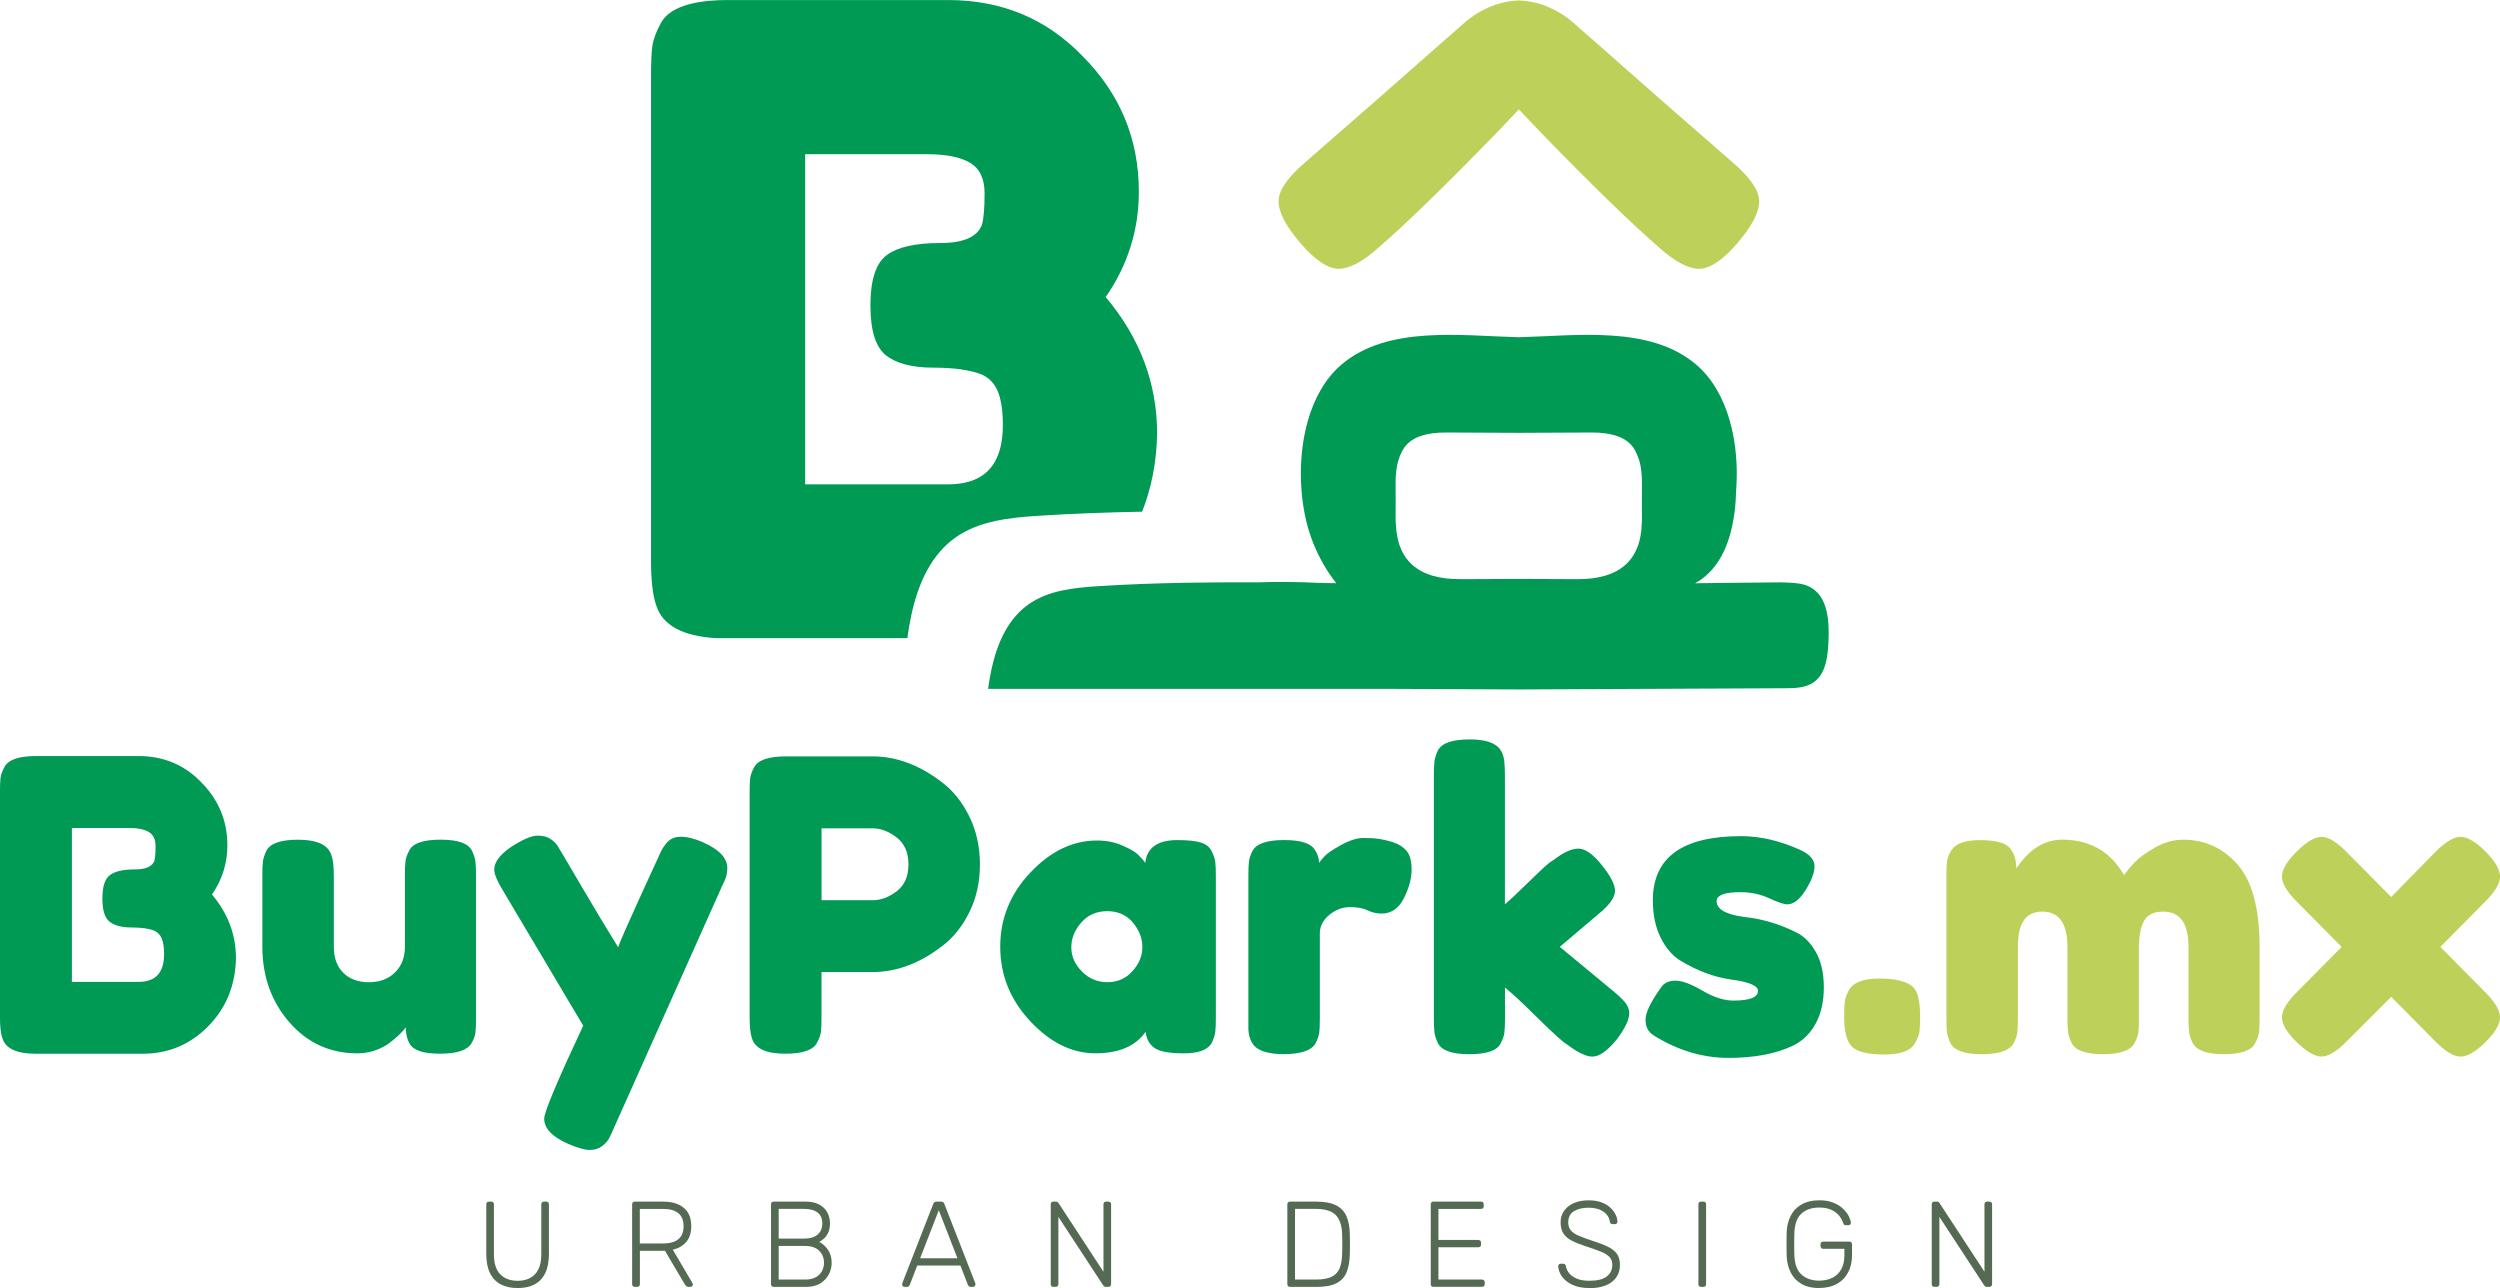 <?xml version="1.0" encoding="UTF-8"?>
<svg id="Capa_2" data-name="Capa 2" xmlns="http://www.w3.org/2000/svg" viewBox="0 0 664.84 342.54">
  <defs>
    <style>
      .cls-1 {
        fill: #009a55;
      }

      .cls-2 {
        fill: #bdd15a;
      }

      .cls-3 {
        fill: #546a52;
      }
    </style>
  </defs>
  <g id="Capa_1-2" data-name="Capa 1">
    <g>
      <g>
        <path class="cls-1" d="m56.38,237.89c4.25,5.04,6.37,10.69,6.37,16.96-.15,7.2-2.61,13.23-7.4,18.09-4.79,4.86-10.6,7.29-17.44,7.29H9.5c-5.04,0-7.99-1.37-8.86-4.1-.43-1.22-.65-3.1-.65-5.62v-59.94c0-1.73.05-2.99.16-3.78.11-.79.45-1.73,1.03-2.81,1.01-1.94,3.82-2.92,8.42-2.92h27.22c6.62,0,12.17,2.3,16.63,6.91,4.68,4.68,7.02,10.3,7.02,16.85,0,4.75-1.37,9.11-4.1,13.07Zm-12.74,15.88c0-1.73-.2-3.1-.59-4.1-.4-1.01-1.06-1.73-2-2.16-1.44-.58-3.46-.86-6.05-.86s-4.54-.5-5.83-1.51c-1.3-1.01-1.94-3.08-1.94-6.21s.66-5.2,2-6.21c1.33-1.01,3.54-1.51,6.64-1.51,2.88,0,4.61-.76,5.18-2.27.22-.79.32-2.09.32-3.89s-.59-3.06-1.78-3.78c-1.19-.72-2.97-1.08-5.35-1.08h-15.12v40.93h17.71c4.54,0,6.8-2.45,6.8-7.34Z"/>
        <path class="cls-1" d="m95.04,280.12c-7.27,0-13.3-2.76-18.09-8.26-4.79-5.51-7.18-12.22-7.18-20.14v-18.9c0-1.73.05-2.99.16-3.78.11-.79.41-1.73.92-2.81,1.01-1.94,3.82-2.92,8.42-2.92,5.04,0,7.99,1.37,8.86,4.1.43,1.15.65,2.99.65,5.51v18.9c0,2.95.85,5.26,2.54,6.91,1.69,1.66,3.96,2.48,6.8,2.48s5.15-.86,6.91-2.59c1.76-1.73,2.65-4,2.65-6.8v-19.12c0-1.66.05-2.9.16-3.73.11-.83.45-1.78,1.03-2.86.93-1.87,3.71-2.81,8.32-2.81s7.31.97,8.32,2.92c.5,1.08.81,2.04.92,2.86.11.83.16,2.07.16,3.73v38.23c0,1.58-.05,2.79-.16,3.62-.11.83-.45,1.75-1.03,2.75-1.08,1.87-3.85,2.81-8.32,2.81s-7.09-.86-8.1-2.59c-.72-1.22-1.08-2.7-1.08-4.43-.29.5-.94,1.22-1.94,2.16-1.01.94-1.98,1.73-2.92,2.38-2.45,1.58-5.11,2.38-7.99,2.38Z"/>
        <path class="cls-1" d="m187.05,224.06c4.25,1.87,6.37,4.14,6.37,6.8,0,1.29-.29,2.52-.86,3.67-.58,1.15-.86,1.77-.86,1.84l-28.3,63.29c-.58,1.37-1.06,2.41-1.46,3.13-.4.72-1.03,1.4-1.89,2.05-.86.65-1.94.97-3.24.97s-3.21-.54-5.72-1.62c-4.25-1.87-6.37-4.1-6.37-6.7,0-1.73,3.46-9.97,10.37-24.73l-21.49-36.18c-1.44-2.38-2.16-4.14-2.16-5.29,0-2.3,1.94-4.61,5.83-6.91,2.45-1.44,4.36-2.16,5.72-2.16s2.48.29,3.35.86c.86.58,1.49,1.17,1.89,1.78.39.61,2.38,3.96,5.94,10.04,3.56,6.08,6.97,11.76,10.21,17.01.36-1.15,2.3-5.6,5.83-13.34,3.53-7.74,5.42-11.86,5.67-12.37.25-.5.67-1.11,1.24-1.84.93-1.22,2.25-1.84,3.94-1.84s3.69.5,5.99,1.51Z"/>
        <path class="cls-1" d="m257.79,217.15c1.87,3.82,2.81,8.07,2.81,12.74s-.94,8.91-2.81,12.69c-1.87,3.78-4.28,6.79-7.24,9.02-5.98,4.61-12.17,6.91-18.58,6.91h-13.5v12.2c0,1.66-.05,2.9-.16,3.73-.11.83-.45,1.78-1.03,2.86-1.01,1.94-3.82,2.92-8.42,2.92-5.04,0-7.99-1.33-8.86-4-.43-1.22-.65-3.09-.65-5.62v-59.94c0-1.66.05-2.9.16-3.73.11-.83.45-1.78,1.03-2.86,1.01-1.94,3.82-2.92,8.42-2.92h23.11c6.33,0,12.49,2.31,18.47,6.91,2.95,2.23,5.36,5.26,7.24,9.07Zm-19.33,19.87c2.09-1.58,3.13-3.96,3.13-7.13s-1.04-5.56-3.13-7.18c-2.09-1.62-4.25-2.43-6.48-2.43h-13.5v19.12h13.61c2.16,0,4.28-.79,6.37-2.38Z"/>
        <path class="cls-1" d="m304.56,229.46c.43-4.03,3.28-6.05,8.53-6.05,2.81,0,4.9.22,6.26.65,1.37.43,2.32,1.19,2.86,2.27.54,1.08.86,2.03.97,2.86s.16,2.07.16,3.73v37.8c0,1.66-.05,2.9-.16,3.73s-.41,1.78-.92,2.86c-1.01,1.87-3.47,2.81-7.4,2.81s-6.55-.49-7.88-1.46c-1.33-.97-2.11-2.39-2.32-4.27-2.66,3.82-7.11,5.72-13.34,5.72s-12.01-2.84-17.33-8.53c-5.33-5.69-7.99-12.29-7.99-19.82s2.68-14.11,8.05-19.76c5.36-5.65,11.25-8.48,17.66-8.48,2.45,0,4.68.43,6.7,1.3,2.01.86,3.42,1.67,4.21,2.43.79.76,1.44,1.49,1.94,2.21Zm-19.66,22.46c0,2.38.93,4.52,2.81,6.42,1.87,1.91,4.14,2.86,6.8,2.86s4.88-.97,6.64-2.92c1.76-1.94,2.65-4.09,2.65-6.42s-.85-4.52-2.54-6.53c-1.69-2.01-3.96-3.02-6.8-3.02s-5.15,1.01-6.91,3.02c-1.77,2.02-2.65,4.21-2.65,6.59Z"/>
        <path class="cls-1" d="m370.65,224.06c1.37.43,2.5,1.17,3.4,2.21.9,1.04,1.35,2.72,1.35,5.02s-.69,4.83-2.05,7.56c-1.37,2.74-3.35,4.1-5.94,4.1-1.3,0-2.54-.29-3.73-.86-1.19-.58-2.75-.86-4.7-.86s-3.76.69-5.45,2.05c-1.69,1.37-2.54,3.02-2.54,4.97v22.68c0,1.66-.05,2.9-.16,3.73-.11.83-.45,1.78-1.03,2.86-1.08,1.87-3.89,2.81-8.42,2.81-3.46,0-5.94-.61-7.45-1.84-1.15-1.01-1.8-2.56-1.94-4.65v-41.04c0-1.66.05-2.9.16-3.73.11-.83.41-1.74.92-2.75,1.01-1.94,3.82-2.92,8.42-2.92,4.32,0,7.02.83,8.1,2.48.79,1.15,1.19,2.34,1.19,3.56.36-.5.88-1.11,1.57-1.84.68-.72,2.14-1.69,4.37-2.92,2.23-1.22,4.19-1.84,5.89-1.84s3.11.09,4.27.27c1.15.18,2.41.49,3.78.92Z"/>
        <path class="cls-1" d="m414.82,251.82l14.36,11.88c1.8,1.51,2.93,2.66,3.4,3.46.47.79.7,1.55.7,2.27,0,1.73-1.12,4.07-3.35,7.02-2.45,3.02-4.61,4.54-6.48,4.54-1.58,0-3.78-1.04-6.59-3.13l-1.08-.76c-1.66-1.37-4.21-3.76-7.67-7.18-3.46-3.42-6.08-5.85-7.88-7.29v8.32c0,1.66-.05,2.9-.16,3.73-.11.83-.45,1.78-1.03,2.86-.94,1.87-3.71,2.81-8.32,2.81s-7.31-.97-8.32-2.92c-.5-1.08-.81-2.03-.92-2.86-.11-.83-.16-2.07-.16-3.73v-64.69c0-1.66.05-2.9.16-3.73.11-.83.41-1.78.92-2.86,1.01-1.94,3.82-2.92,8.42-2.92,3.46,0,5.9.61,7.34,1.84,1.22,1.01,1.87,2.59,1.94,4.75.07.65.11,1.66.11,3.02v34.23c1.29-1.08,3.26-2.92,5.89-5.51,2.63-2.59,4.59-4.43,5.89-5.51l1.3-.86c2.52-1.94,4.68-2.92,6.48-2.92s3.87,1.46,6.21,4.37c2.34,2.92,3.51,5.2,3.51,6.86s-1.33,3.6-4,5.83l-10.69,9.07Z"/>
        <path class="cls-1" d="m439.66,275.26c-1.37-.86-2.05-2.23-2.05-4.1s1.37-4.72,4.1-8.53c.79-1.22,2.07-1.84,3.83-1.84s4.16.88,7.18,2.65c3.02,1.77,5.76,2.65,8.21,2.65,4.39,0,6.59-.86,6.59-2.59,0-1.37-2.41-2.38-7.24-3.02-4.54-.65-9.04-2.34-13.5-5.08-2.09-1.3-3.82-3.33-5.18-6.1-1.37-2.77-2.05-6.06-2.05-9.88,0-11.38,7.81-17.06,23.44-17.06,5.11,0,10.37,1.22,15.77,3.67,2.52,1.15,3.78,2.59,3.78,4.32s-.79,3.85-2.38,6.37c-1.58,2.52-3.21,3.78-4.86,3.78-.86,0-2.47-.54-4.81-1.62-2.34-1.08-4.88-1.62-7.61-1.62-4.25,0-6.37.79-6.37,2.38,0,2.16,2.45,3.56,7.34,4.21,4.75.5,9.36,1.87,13.82,4.1,2.09,1.01,3.83,2.75,5.24,5.24,1.4,2.48,2.11,5.6,2.11,9.34s-.7,6.93-2.11,9.56c-1.4,2.63-3.37,4.59-5.89,5.89-4.61,2.23-10.39,3.35-17.33,3.35s-13.63-2.02-20.03-6.05Z"/>
        <path class="cls-2" d="m508.78,262.51c1.22,1.22,1.84,3.74,1.84,7.56v.43c0,1.73-.05,3.01-.16,3.83-.11.83-.49,1.82-1.13,2.97-1.08,2.09-3.8,3.13-8.15,3.13s-7.24-.68-8.64-2.05c-1.4-1.37-2.11-3.96-2.11-7.78v-.43c0-1.66.05-2.92.16-3.78s.45-1.84,1.03-2.92c1.08-2.16,3.8-3.24,8.15-3.24s7.36.76,9.02,2.27Z"/>
        <path class="cls-2" d="m536.21,230.97c3.38-5.11,7.45-7.67,12.21-7.67,7.34,0,12.81,3.13,16.42,9.4.79-1.08,1.74-2.21,2.86-3.4,1.12-1.19,2.9-2.48,5.35-3.89,2.45-1.4,4.97-2.1,7.56-2.1,5.76,0,10.58,2.21,14.47,6.64s5.83,11.76,5.83,21.98v18.9c0,1.66-.05,2.9-.16,3.73s-.45,1.78-1.03,2.86c-.94,1.94-3.71,2.92-8.32,2.92s-7.31-1.01-8.32-3.02c-.5-1.08-.81-2.03-.92-2.86-.11-.83-.16-2.07-.16-3.73v-18.9c0-6.26-2.23-9.4-6.7-9.4-2.52,0-4.23.83-5.13,2.48-.9,1.66-1.35,4-1.35,7.02v18.9c0,1.73-.05,2.99-.16,3.78-.11.79-.45,1.73-1.03,2.81-1.01,1.94-3.82,2.92-8.42,2.92s-7.31-1.01-8.32-3.02c-.5-1.08-.81-2.03-.92-2.86-.11-.83-.16-2.07-.16-3.73v-18.9c0-6.26-2.23-9.4-6.7-9.4s-6.48,3.13-6.48,9.4v19.12c0,1.66-.05,2.9-.16,3.73-.11.83-.45,1.78-1.03,2.86-1.08,1.87-3.89,2.81-8.42,2.81s-7.31-.97-8.32-2.92c-.5-1.08-.81-2.01-.92-2.81-.11-.79-.16-2.05-.16-3.78v-38.02c0-1.66.05-2.9.16-3.73.11-.83.45-1.74,1.03-2.75,1.08-1.94,3.64-2.92,7.67-2.92s6.66.65,7.88,1.94c1.22,1.3,1.84,3.17,1.84,5.62Z"/>
        <path class="cls-2" d="m648.97,251.82l11.99,12.1c2.59,2.59,3.89,4.81,3.89,6.64s-1.3,4.03-3.89,6.59c-2.59,2.56-4.79,3.83-6.59,3.83s-4-1.29-6.59-3.89l-11.88-11.99-11.99,11.99c-2.59,2.59-4.77,3.89-6.53,3.89s-3.96-1.28-6.59-3.83c-2.63-2.55-3.94-4.75-3.94-6.59s1.3-4.05,3.89-6.64l11.99-12.1-11.99-12.1c-2.59-2.59-3.89-4.81-3.89-6.64s1.31-4.05,3.94-6.64c2.63-2.59,4.82-3.89,6.59-3.89s3.94,1.29,6.53,3.89l11.99,12.1,11.88-12.1c2.59-2.59,4.79-3.89,6.59-3.89s4,1.29,6.59,3.89,3.89,4.81,3.89,6.64-1.3,4.05-3.89,6.64l-11.99,12.1Z"/>
      </g>
      <g>
        <path class="cls-3" d="m137.68,342.54c-1.75,0-3.25-.32-4.49-.97-1.24-.65-2.2-1.64-2.87-2.98s-1-3.06-1-5.15v-13.15c0-.24.07-.42.19-.55s.3-.19.52-.19h.58c.24,0,.42.06.55.19.13.13.19.31.19.55v13.25c0,2.42.57,4.2,1.7,5.35s2.67,1.72,4.62,1.72,3.45-.57,4.58-1.72,1.7-2.93,1.7-5.35v-13.25c0-.24.07-.42.21-.55.14-.13.32-.19.53-.19h.58c.22,0,.39.06.52.19s.19.31.19.55v13.15c0,2.09-.33,3.81-.99,5.15-.66,1.34-1.6,2.33-2.84,2.98-1.23.65-2.73.97-4.5.97Z"/>
        <path class="cls-3" d="m168.82,342.22c-.22,0-.39-.06-.52-.19-.13-.13-.19-.3-.19-.52v-21.22c0-.24.06-.42.19-.55.13-.13.3-.19.52-.19h7.55c2.27,0,4.08.54,5.43,1.62,1.35,1.08,2.03,2.72,2.03,4.92,0,1.73-.43,3.11-1.3,4.15-.86,1.04-2.06,1.74-3.6,2.11l5.22,8.88c.06.13.1.25.1.36,0,.17-.06.32-.19.45-.13.13-.28.19-.45.19h-.39c-.35,0-.6-.09-.78-.28s-.32-.38-.45-.6l-5.15-8.72h-6.67v8.88c0,.22-.07.39-.19.52s-.31.19-.55.19h-.58Zm1.33-11.53h6.06c1.88,0,3.28-.38,4.2-1.15.92-.77,1.38-1.92,1.38-3.45s-.46-2.68-1.38-3.45c-.92-.77-2.32-1.15-4.2-1.15h-6.06v9.2Z"/>
        <path class="cls-3" d="m205.75,342.22c-.22,0-.39-.06-.52-.19-.13-.13-.19-.3-.19-.52v-21.22c0-.24.06-.42.19-.55.13-.13.3-.19.52-.19h8.46c1.51,0,2.75.27,3.71.81.96.54,1.67,1.25,2.12,2.12s.68,1.83.68,2.87c0,.93-.15,1.72-.44,2.38s-.66,1.19-1.1,1.6c-.44.41-.88.72-1.31.94.86.43,1.63,1.12,2.3,2.07s1,2.11,1,3.47c0,1.08-.25,2.11-.76,3.09-.51.98-1.26,1.78-2.27,2.4-1,.62-2.24.92-3.71.92h-8.68Zm1.33-12.83h6.71c1.6,0,2.81-.36,3.64-1.07.83-.71,1.25-1.71,1.25-2.98s-.42-2.24-1.25-2.88c-.83-.65-2.05-.97-3.64-.97h-6.71v7.91Zm0,10.89h7.03c1.6,0,2.84-.42,3.71-1.26s1.31-1.91,1.31-3.21-.44-2.39-1.31-3.22-2.11-1.25-3.71-1.25h-7.03v8.94Z"/>
        <path class="cls-3" d="m240.55,342.22c-.17,0-.32-.06-.45-.19-.13-.13-.19-.28-.19-.45,0-.11.02-.23.06-.36l8.2-21.03c.09-.22.2-.38.34-.48s.34-.16.6-.16h1.1c.26,0,.46.05.6.16.14.11.25.27.34.48l8.2,21.03c.04.13.06.25.06.36,0,.17-.06.32-.19.45-.13.13-.28.19-.45.19h-.65c-.22,0-.38-.06-.48-.18-.11-.12-.18-.22-.23-.31l-2.01-5.18h-11.47l-2.01,5.18c-.02.09-.09.19-.21.31-.12.12-.29.18-.5.18h-.65Zm4.15-7.61h9.92l-4.96-12.76-4.96,12.76Z"/>
        <path class="cls-3" d="m280.14,342.22c-.22,0-.39-.06-.52-.19-.13-.13-.19-.3-.19-.52v-21.22c0-.24.06-.42.19-.55.13-.13.3-.19.52-.19h.68c.22,0,.38.05.49.16s.17.18.19.23l11.95,18.27v-17.92c0-.24.07-.42.19-.55s.3-.19.52-.19h.58c.24,0,.42.06.55.19.13.13.19.31.19.55v21.19c0,.22-.06.39-.19.53-.13.14-.3.21-.52.21h-.71c-.22,0-.37-.05-.47-.16-.1-.11-.17-.18-.21-.23l-11.92-18.21v17.88c0,.22-.07.39-.19.52s-.31.19-.55.19h-.58Z"/>
        <path class="cls-3" d="m343.06,342.22c-.22,0-.39-.06-.52-.19-.13-.13-.19-.3-.19-.52v-21.22c0-.24.06-.42.19-.55.13-.13.3-.19.52-.19h6.9c2.29,0,4.08.34,5.38,1,1.29.67,2.22,1.66,2.77,2.96s.84,2.9.86,4.78c.02.97.03,1.83.03,2.58s-.01,1.6-.03,2.58c-.04,1.99-.34,3.63-.87,4.92-.54,1.3-1.45,2.26-2.72,2.9s-3.02.96-5.25.96h-7.06Zm1.33-1.94h5.57c1.73,0,3.09-.23,4.1-.7,1-.46,1.73-1.21,2.17-2.24.44-1.03.68-2.38.7-4.07.02-.65.03-1.21.03-1.7v-1.44c0-.47-.01-1.04-.03-1.68-.04-2.38-.59-4.13-1.65-5.27-1.06-1.13-2.88-1.7-5.48-1.7h-5.41v18.79Z"/>
        <path class="cls-3" d="m381.2,342.22c-.22,0-.39-.06-.52-.19-.13-.13-.19-.3-.19-.52v-21.22c0-.24.06-.42.19-.55.13-.13.3-.19.52-.19h12.64c.24,0,.42.06.55.19s.19.31.19.55v.49c0,.22-.07.39-.19.52-.13.13-.31.19-.55.19h-11.31v8.26h10.59c.24,0,.42.07.55.19s.19.31.19.55v.49c0,.22-.06.39-.19.52s-.31.19-.55.19h-10.59v8.59h11.57c.24,0,.42.06.55.19s.19.31.19.55v.48c0,.22-.07.39-.19.52s-.31.19-.55.19h-12.9Z"/>
        <path class="cls-3" d="m422.67,342.54c-1.75,0-3.23-.28-4.45-.84-1.22-.56-2.15-1.28-2.8-2.17-.65-.88-.99-1.83-1.04-2.82,0-.17.06-.32.19-.45.13-.13.29-.19.49-.19h.65c.22,0,.38.06.5.19.12.13.19.28.21.45.09.6.36,1.2.81,1.8.45.59,1.12,1.09,2.01,1.49.89.4,2.03.6,3.44.6,2.12,0,3.66-.38,4.63-1.15.97-.77,1.46-1.8,1.46-3.09,0-.86-.25-1.56-.76-2.09-.51-.53-1.28-1-2.32-1.43-1.04-.42-2.37-.89-3.99-1.41-1.53-.5-2.8-1.01-3.79-1.54-.99-.53-1.72-1.17-2.19-1.93-.47-.76-.7-1.73-.7-2.92,0-1.1.29-2.09.87-2.96.58-.87,1.43-1.57,2.54-2.09,1.11-.52,2.47-.78,4.06-.78,1.27,0,2.39.17,3.34.52.95.35,1.74.8,2.36,1.38s1.1,1.19,1.43,1.85c.33.66.5,1.3.52,1.93,0,.15-.05.3-.16.44-.11.14-.28.21-.52.21h-.65c-.11,0-.24-.04-.4-.13s-.27-.26-.31-.52c-.13-1.08-.7-1.97-1.7-2.67-1-.7-2.31-1.05-3.91-1.05s-2.9.31-3.92.94c-1.02.63-1.52,1.61-1.52,2.95,0,.86.23,1.57.68,2.12s1.17,1.04,2.14,1.46c.97.42,2.22.88,3.76,1.38,1.62.52,2.96,1.04,4.02,1.56,1.06.52,1.85,1.15,2.37,1.9s.78,1.71.78,2.9c0,1.32-.33,2.43-.99,3.35s-1.59,1.62-2.8,2.11c-1.21.48-2.66.73-4.34.73Z"/>
        <path class="cls-3" d="m452.38,342.22c-.22,0-.39-.06-.52-.19-.13-.13-.19-.3-.19-.52v-21.25c0-.22.06-.39.19-.52.13-.13.3-.19.52-.19h.62c.22,0,.39.06.52.19s.19.3.19.52v21.25c0,.22-.07.39-.19.52s-.3.19-.52.19h-.62Z"/>
        <path class="cls-3" d="m483.78,342.54c-1.86,0-3.42-.36-4.68-1.09-1.26-.72-2.22-1.73-2.88-3.03s-1.02-2.79-1.09-4.47c-.02-.97-.03-2-.03-3.08s.01-2.11.03-3.08c.06-1.71.43-3.2,1.09-4.49s1.62-2.29,2.9-3.01,2.83-1.09,4.67-1.09c1.49,0,2.76.22,3.82.66,1.06.44,1.92.99,2.59,1.65.67.66,1.17,1.32,1.49,1.99.33.67.5,1.23.52,1.68.02.19-.03.35-.16.47-.13.12-.3.18-.52.18h-.71c-.19,0-.34-.05-.42-.15-.09-.1-.17-.27-.26-.5-.22-.67-.58-1.31-1.09-1.93-.51-.62-1.19-1.12-2.04-1.52-.85-.4-1.93-.6-3.22-.6-1.92,0-3.48.52-4.68,1.57-1.2,1.05-1.84,2.79-1.93,5.23-.06,1.94-.06,3.89,0,5.83.09,2.42.73,4.16,1.93,5.22,1.2,1.06,2.76,1.59,4.68,1.59,1.27,0,2.42-.24,3.43-.73,1.02-.48,1.81-1.23,2.4-2.24.58-1,.87-2.28.87-3.84v-1.65h-5.64c-.22,0-.39-.07-.52-.21-.13-.14-.19-.32-.19-.53v-.45c0-.24.06-.42.19-.55.13-.13.3-.19.52-.19h6.93c.24,0,.42.06.55.19s.19.31.19.55v2.85c0,1.73-.34,3.25-1.02,4.57-.68,1.32-1.67,2.34-2.98,3.08-1.31.74-2.89,1.1-4.75,1.1Z"/>
        <path class="cls-3" d="m514.43,342.22c-.22,0-.39-.06-.52-.19-.13-.13-.19-.3-.19-.52v-21.22c0-.24.06-.42.19-.55.13-.13.3-.19.52-.19h.68c.22,0,.38.05.49.16s.17.18.19.23l11.95,18.27v-17.92c0-.24.07-.42.19-.55s.3-.19.52-.19h.58c.24,0,.42.06.55.19.13.13.19.31.19.55v21.19c0,.22-.06.39-.19.53-.13.14-.3.21-.52.21h-.71c-.22,0-.37-.05-.47-.16-.1-.11-.17-.18-.21-.23l-11.92-18.21v17.88c0,.22-.07.39-.19.52s-.31.19-.55.19h-.58Z"/>
      </g>
      <path class="cls-1" d="m294.05,79c5.87-8.49,8.81-17.84,8.81-28.03,0-14.06-5.02-26.1-15.06-36.14-9.58-9.88-21.46-14.82-35.67-14.82h-58.38c-9.89,0-15.91,2.08-18.07,6.25-1.24,2.31-1.97,4.32-2.2,6.02-.23,1.7-.35,4.41-.35,8.11v128.58c0,5.41.46,9.42,1.39,12.05,1.67,5.27,6.98,8.15,15.87,8.69h50.91c1.11-8.32,3.4-16.99,8.74-23.09,1.2-1.37,2.56-2.62,4.09-3.7,6.31-4.45,14.41-5.26,22.11-5.76,9.15-.58,18.32-.91,27.49-1.08,2.5-6.31,3.84-13.2,3.99-20.7,0-13.44-4.56-25.56-13.67-36.37Zm-41.93,49.81h-38V41.01h32.43c5.1,0,8.92.77,11.47,2.31,2.55,1.54,3.82,4.25,3.82,8.11s-.23,6.64-.7,8.34c-1.24,3.25-4.94,4.86-11.12,4.86-6.65,0-11.39,1.09-14.25,3.25-2.86,2.17-4.29,6.6-4.29,13.32s1.39,11.16,4.17,13.32c2.78,2.17,6.95,3.25,12.51,3.25s9.88.62,12.98,1.85c2.01.93,3.43,2.48,4.29,4.64.84,2.16,1.27,5.1,1.27,8.8,0,10.5-4.86,15.75-14.59,15.75Z"/>
      <path class="cls-2" d="m355.99,71.49c2.87-.02,6.39-1.88,10.55-5.59,7.26-6.28,17.65-16.37,31.14-30.24l6.19-6.51s.03.03.05.05l.05-.05,6.19,6.51c13.49,13.87,23.88,23.96,31.14,30.24,4.16,3.71,7.68,5.57,10.55,5.59,2.88-.02,6.25-2.27,10.14-6.78,3.9-4.52,5.84-8.24,5.84-11.18,0-.82-.2-1.68-.56-2.58-.98-2.29-3.13-4.87-6.49-7.75l-6.04-5.29c-7.87-6.81-17.04-14.85-27.51-24.12l-8.96-7.86s-5.8-5.52-14.23-5.81c-.04,0-.07,0-.11,0-.04,0-.07,0-.11,0-8.43.29-14.23,5.81-14.23,5.81l-8.96,7.85c-10.48,9.27-19.65,17.32-27.53,24.13l-6.03,5.28c-3.37,2.89-5.52,5.48-6.5,7.77-.36.89-.55,1.75-.55,2.56,0,2.94,1.95,6.66,5.84,11.18,3.88,4.5,7.26,6.76,10.13,6.78Z"/>
      <path class="cls-1" d="m481.33,156.1c-1.79-.94-3.87-1.08-5.88-1.17-.69-.03-1.37-.04-2.06-.06-5.52.03-11.04.09-16.56.16-1.46.02-2.91.04-4.37.06-.56,0-1.12.01-1.67.02,1.36-.73,2.54-1.65,3.6-2.68,5.44-5.29,7.13-14.05,7.32-22.1.93-12.15-1.94-26.02-10.69-33.42-12.33-10.43-31.75-7.61-47.11-7.23-15.35-.38-34.77-3.2-47.11,7.23-8.75,7.4-11.62,21.27-10.69,33.42.32,4.16,1.08,8.11,2.2,11.54,1.23,3.73,2.94,7.29,5.12,10.56.61.91,1.25,1.8,1.93,2.66-1.46-.02-2.91-.04-4.37-.06-5.51-.3-11.04-.35-16.56-.16-6.43-.03-12.86,0-19.28.11-7.69.14-15.38.41-23.06.9-6.46.41-13.26,1.1-18.55,4.83-1.29.91-2.43,1.95-3.44,3.11-4.48,5.12-6.4,12.4-7.33,19.38h107.99c11.05.05,22.1.1,33.15.15,11.05-.05,22.1-.1,33.15-.15,12.55-.06,25.11-.11,37.66-.17,2.62-.01,5.42-.08,7.58-1.57,3.27-2.27,3.77-6.83,3.96-10.81.26-5.42-.12-12.04-4.93-14.55Zm-44.76-16.16c-.02.38-.04.78-.08,1.14-.06.5-.13.98-.22,1.46-.16.86-.35,1.68-.61,2.44,0,.02,0,.04-.02.06-.02.05-.05.09-.07.14-1.08,2.99-2.97,5.23-5.7,6.7-1.79.97-3.94,1.6-6.44,1.92-1.25.16-2.59.23-4.02.22l-15.49-.07-15.49.07c-1.43,0-2.77-.07-4.02-.22-2.5-.31-4.65-.95-6.45-1.92-2.73-1.47-4.63-3.71-5.7-6.7-.02-.05-.05-.09-.07-.14,0-.02,0-.04-.02-.06-.26-.76-.45-1.59-.61-2.44-.09-.47-.16-.96-.22-1.46-.04-.37-.06-.76-.08-1.14-.04-.57-.12-1.11-.12-1.72l.02-5.03-.02-4.6c-.01-2.41.23-4.47.73-6.18.02-.07.06-.12.08-.2.21-.73.49-1.36.8-1.96.03-.05.04-.12.07-.16.05-.09.07-.2.12-.28.38-.68.83-1.27,1.34-1.78,1.02-1.01,2.39-1.77,4.1-2.27.86-.25,1.8-.44,2.83-.56,1.03-.12,2.15-.18,3.35-.18l19.34.09,19.34-.09c1.2,0,2.32.05,3.35.18,1.03.12,1.98.31,2.83.56,1.72.5,3.08,1.26,4.1,2.27.51.51.96,1.1,1.34,1.78.05.08.07.2.12.28.03.05.04.11.07.16.3.6.58,1.23.8,1.96.02.07.06.12.08.2.5,1.71.74,3.78.73,6.18l-.02,4.6.02,5.03c0,.61-.08,1.14-.12,1.72Z"/>
    </g>
  </g>
</svg>